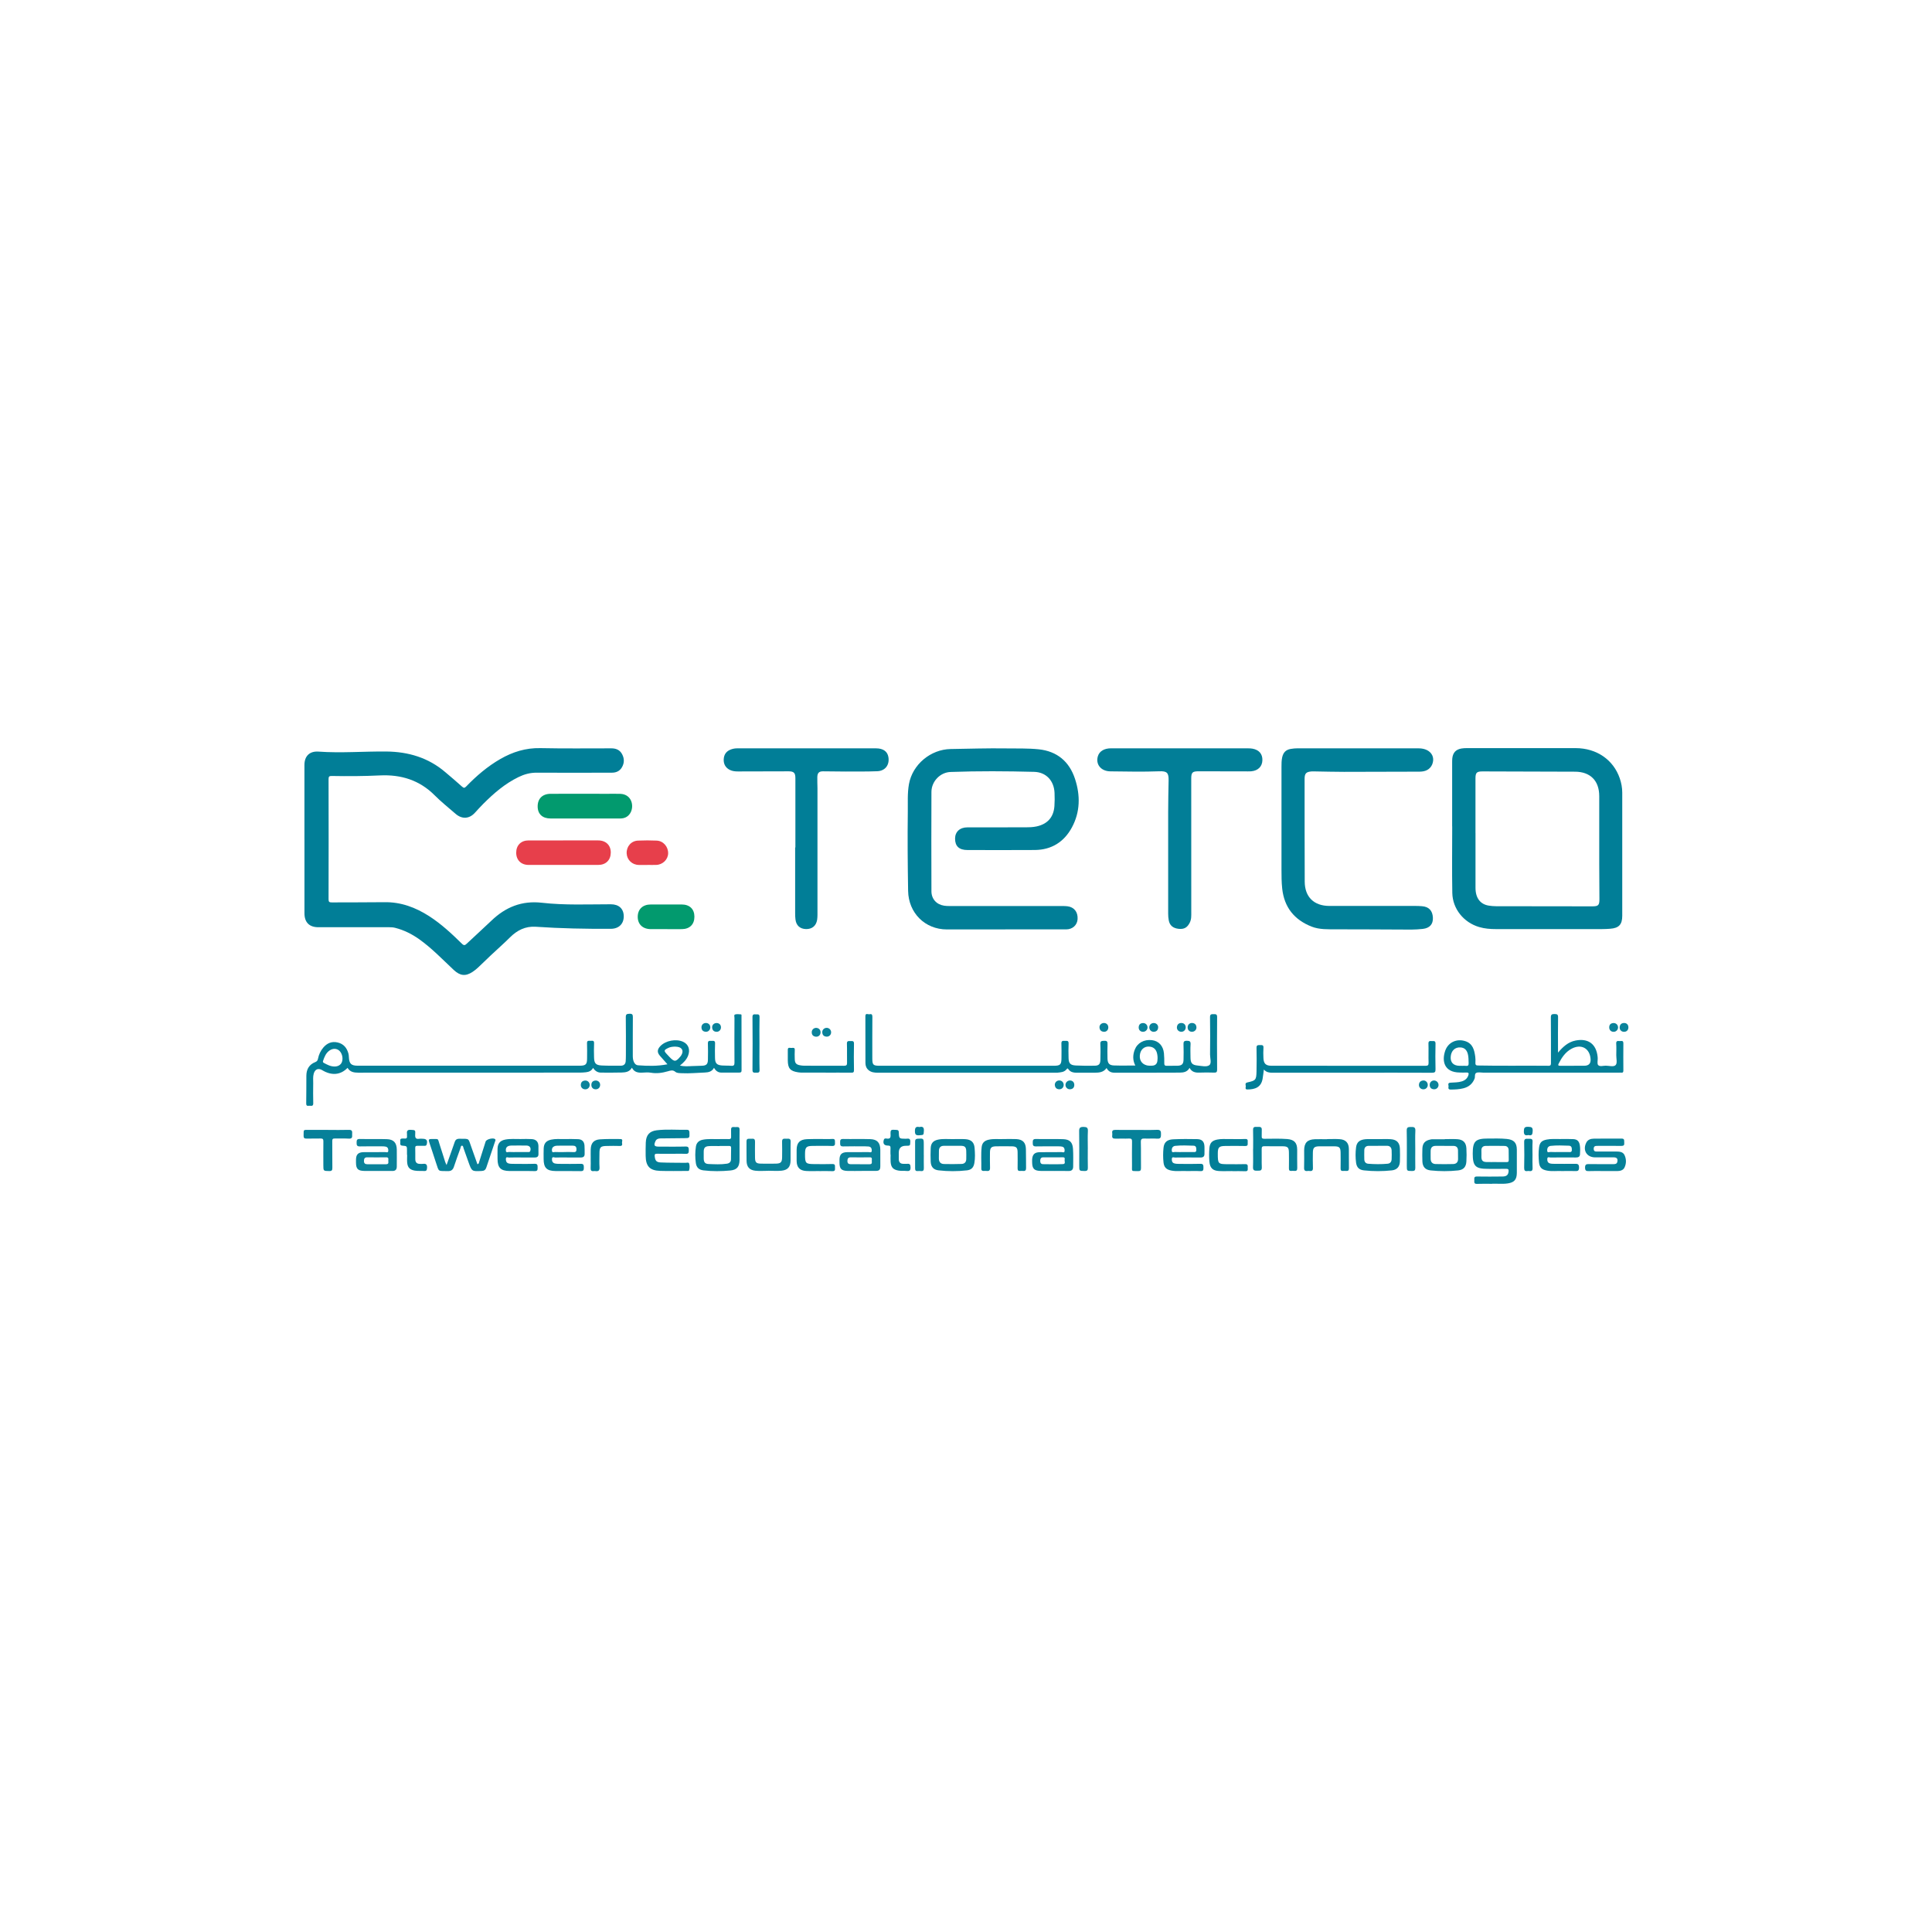 <?xml version="1.0" encoding="UTF-8"?>
<svg xmlns="http://www.w3.org/2000/svg" version="1.1" viewBox="0 0 621.29 621.29">
  <defs>
    <style>
      .cls-1 {
        fill: #047f98;
      }

      .cls-2 {
        fill: #027e97;
      }

      .cls-3 {
        fill: #068099;
      }

      .cls-4 {
        fill: #068199;
      }

      .cls-5 {
        fill: #037f98;
      }

      .cls-6 {
        fill: #029a6e;
      }

      .cls-7 {
        fill: #0a829a;
      }

      .cls-8 {
        fill: #e73f4b;
      }

      .cls-9 {
        fill: #017e97;
      }

      .cls-10 {
        fill: #0b839b;
      }

      .cls-11 {
        fill: #027f97;
      }
    </style>
  </defs>
  <!-- Generator: Adobe Illustrator 28.7.1, SVG Export Plug-In . SVG Version: 1.2.0 Build 142)  -->
  <g>
    <g id="Layer_1">
      <g>
        <path class="cls-9" d="M97.9,269.9c0-7.97,0-15.93,0-23.9,0-2.86,1.66-4.5,4.51-4.3,7.28.52,14.56-.1,21.84-.03,7.07.07,13.5,1.98,18.95,6.64,1.8,1.53,3.62,3.05,5.37,4.64.59.54.87.46,1.37-.06,3.28-3.39,6.83-6.43,10.94-8.8,3.98-2.29,8.18-3.61,12.87-3.51,7.61.16,15.23.07,22.85.07,1.5,0,2.72.5,3.45,1.87.76,1.42.75,2.88-.07,4.26-.7,1.19-1.82,1.7-3.21,1.7-8.05,0-16.11.06-24.16,0-2.12-.02-4.02.51-5.87,1.41-4.35,2.12-7.95,5.22-11.33,8.61-.92.93-1.81,1.9-2.69,2.87-1.82,2-4.17,2.13-6.24.32-2.25-1.96-4.6-3.82-6.7-5.93-4.89-4.91-10.85-6.72-17.59-6.4-5.17.25-10.34.28-15.51.18-.82-.02-1.02.21-1.02,1.02.03,12.88.03,25.75,0,38.63,0,.84.24,1.02,1.04,1.01,5.65-.04,11.3.01,16.95-.07,5.3-.08,9.99,1.68,14.36,4.49,3.88,2.5,7.24,5.62,10.51,8.84.68.67,1,.57,1.61-.02,2.61-2.48,5.3-4.87,7.9-7.37,4.56-4.38,9.79-6.5,16.25-5.76,7.36.84,14.77.49,22.16.49,2.58,0,4.13,1.44,4.15,3.85.01,2.45-1.58,4.02-4.15,4.04-8.05.04-16.1-.11-24.13-.66-3.37-.23-6.03,1.15-8.3,3.41-1.98,1.98-4.1,3.82-6.13,5.74-1.37,1.3-2.72,2.63-4.1,3.92-.56.52-1.15,1.01-1.79,1.43-2.3,1.52-4.05,1.28-6.07-.61-3.61-3.38-7.03-6.97-11.08-9.86-2.36-1.68-4.91-2.96-7.74-3.68-.61-.16-1.22-.2-1.84-.2-7.62,0-15.23,0-22.85,0-2.95,0-4.5-1.55-4.5-4.51,0-7.93,0-15.86,0-23.79Z"/>
        <path class="cls-9" d="M323.3,298.89c-6.27,0-12.54,0-18.8,0-7.09-.01-12.35-5.35-12.47-12.4-.14-8.47-.21-16.94-.1-25.41.04-2.97-.16-5.97.37-8.92,1.14-6.34,6.98-11.19,13.44-11.29,5.94-.09,11.87-.29,17.81-.2,3.49.05,7.01-.07,10.48.29,5.89.62,9.84,3.91,11.68,9.54,1.73,5.29,1.67,10.6-.99,15.55-2.5,4.66-6.54,7.25-11.95,7.29-7.22.06-14.43.01-21.65.01-2.67,0-3.99-1.21-3.99-3.65,0-2.22,1.53-3.64,3.99-3.64,6.23-.01,12.46,0,18.7-.01,1.16,0,2.33-.04,3.48-.28,3.54-.75,5.53-2.97,5.78-6.55.1-1.41.1-2.83.04-4.24-.17-3.9-2.67-6.67-6.58-6.77-8.96-.23-17.92-.29-26.88.04-3.35.13-6.11,3.05-6.13,6.39-.05,10.66-.03,21.31,0,31.97,0,2.48,1.64,4.27,4.08,4.64.57.09,1.16.11,1.74.11,12.1,0,24.2,0,36.3,0,.55,0,1.09.01,1.63.08,2.16.27,3.39,1.86,3.25,4.14-.12,1.91-1.62,3.29-3.66,3.29-6.52.01-13.05,0-19.57,0Z"/>
        <path class="cls-9" d="M466.98,265.76c0-6.8,0-13.6,0-20.4,0-.47,0-.95.04-1.42.18-1.87,1.12-2.92,2.96-3.24.61-.11,1.23-.12,1.85-.12,11.62,0,23.24-.02,34.86,0,6.75.01,12.15,3.74,14.2,9.74.51,1.49.79,3.02.79,4.59,0,13.2,0,26.39,0,39.59,0,2.81-1.07,3.96-3.89,4.17-.91.07-1.82.11-2.73.11-11.33,0-22.66.01-33.99,0-1.82,0-3.64-.14-5.4-.66-4.95-1.45-8.55-5.83-8.64-10.98-.13-7.12-.03-14.25-.03-21.38,0,0-.02,0-.03,0ZM474.49,267.83c0,5.89-.01,11.78,0,17.67,0,3.3,1.55,5.33,4.35,5.74.75.11,1.52.18,2.28.18,10.31.02,20.62.03,30.93.04,1.94,0,2.29-.36,2.29-2.3-.01-3.85-.05-7.71-.06-11.56,0-7.2,0-14.4,0-21.6,0-4.92-2.85-7.82-7.77-7.84-9.91-.04-19.82-.06-29.73-.09-1.92,0-2.3.39-2.3,2.3,0,5.82,0,11.64,0,17.46Z"/>
        <path class="cls-9" d="M436.68,240.65c6.49,0,12.97,0,19.46,0,.74,0,1.45.09,2.15.32,1.73.59,2.72,1.98,2.58,3.6-.16,1.8-1.35,3.14-3.11,3.46-.43.08-.87.12-1.3.12-8.09.03-16.18.06-24.27.06-3.13,0-6.26-.09-9.39-.14-.33,0-.66-.02-.98,0-1.81.14-2.29.64-2.29,2.46,0,10.98,0,21.97.04,32.95.01,4.96,2.96,7.84,7.93,7.85,9.22,0,18.44,0,27.66,0,.69,0,1.38.03,2.07.08,2.28.17,3.46,1.42,3.56,3.73.09,2.05-1.02,3.33-3.27,3.58-2.42.28-4.86.23-7.3.2-6.85-.08-13.7-.02-20.55-.07-2.65-.02-5.35.12-7.88-.87-5.57-2.19-8.81-6.21-9.46-12.22-.22-2.03-.23-4.06-.23-6.1,0-11.02,0-22.04,0-33.06,0-1.02,0-2.03.22-3.04.35-1.58,1.17-2.44,2.74-2.72.75-.13,1.52-.2,2.28-.2,6.45-.02,12.9,0,19.35,0Z"/>
        <path class="cls-2" d="M379.49,240.65c7.29,0,14.57,0,21.86,0,.47,0,.95.02,1.41.1,2.13.38,3.26,1.72,3.2,3.74-.06,2.01-1.4,3.34-3.57,3.54-.4.04-.8.03-1.2.03-5.24,0-10.48-.02-15.73-.03-2,0-2.38.37-2.38,2.33,0,14.33,0,28.66.01,42.98,0,1.16.07,2.28-.49,3.38-.78,1.55-1.8,2.17-3.6,1.97-1.81-.21-2.87-1.11-3.16-2.78-.12-.68-.18-1.37-.18-2.06-.01-10.91-.02-21.82,0-32.73,0-3.38.08-6.76.14-10.14.05-2.45-.5-3.05-3-2.95-5.24.2-10.49.08-15.73.02-3.04-.03-4.84-2.29-3.99-4.94.5-1.55,2.03-2.47,4.21-2.47,6.56,0,13.12,0,19.68,0,.84,0,1.68,0,2.51,0Z"/>
        <path class="cls-9" d="M255.78,272.52c0-7.42,0-14.83,0-22.25,0-1.71-.47-2.23-2.18-2.23-5.43,0-10.85.02-16.28.04-.88,0-1.74-.08-2.55-.46-1.39-.65-2.12-1.88-2.04-3.43.08-1.61.86-2.66,2.36-3.2.62-.22,1.26-.34,1.92-.34,14.9,0,29.81,0,44.71,0,2.3,0,3.67,1.01,3.97,2.8.42,2.52-1.01,4.46-3.58,4.56-3.38.13-6.77.09-10.16.1-2.44,0-4.88-.07-7.32-.07-1.24,0-1.76.52-1.8,1.83-.04,1.2.05,2.4.05,3.6,0,13.57,0,27.13,0,40.7,0,.54-.03,1.09-.11,1.63-.32,1.93-1.62,3-3.56,2.97-1.95-.04-3.18-1.15-3.41-3.12-.08-.65-.1-1.31-.1-1.96,0-7.06,0-14.11,0-21.17.03,0,.06,0,.1,0Z"/>
        <path class="cls-5" d="M214.64,342.26c-.89-1.01-1.62-1.85-2.37-2.68-.99-1.1-.97-2.05.06-3.15,1.71-1.82,5.13-2.46,7.39-1.39,1.69.8,2.29,2.52,1.56,4.43-.5,1.3-1.45,2.24-2.63,3.2,1.33.31,2.59.22,3.81.16,1.09-.05,2.18-.08,3.27-.11,1.42-.04,1.9-.52,1.92-1.92.03-1.75.06-3.49-.01-5.24-.04-1.05.63-.82,1.21-.84.6-.02,1.15-.11,1.1.84-.08,1.52-.04,3.05-.02,4.58.02,1.78.53,2.36,2.28,2.5.98.08,1.97.01,2.94.1.83.07,1.05-.22,1.04-1.03-.04-4.8-.02-9.6,0-14.4,0-.37-.23-.96.21-1.08.57-.16,1.23-.09,1.83-.03.32.03.22.41.22.65,0,5.78,0,11.57.02,17.35,0,.6-.24.73-.78.72-1.89-.01-3.79.03-5.68.01-1.07,0-1.85-.55-2.4-1.55-.64,1.22-1.76,1.48-2.91,1.52-2.51.09-5.01.35-7.52.22-.69-.04-1.48,0-2-.44-.82-.69-1.56-.42-2.4-.18-1.79.52-3.6.79-5.48.46-.92-.16-1.89-.06-2.84-.02-1.36.06-2.55-.19-3.25-1.59-.77,1.36-2.03,1.51-3.27,1.55-2.22.07-4.45.03-6.67.03-1.11,0-1.93-.54-2.55-1.52-.51.94-1.32,1.3-2.26,1.4-.61.06-1.23.12-1.85.12-23.8,0-47.59,0-71.39.02-1.42,0-2.67-.22-3.46-1.55-2.23,2.32-5.12,2.57-8.14.75-1.28-.77-2.34-.31-2.74,1.14-.28,1.01-.15,2.03-.16,3.04-.02,2.15-.05,4.29.01,6.44.02.82-.37.91-.98.82-.51-.08-1.3.38-1.28-.75.05-2.98.03-5.96.05-8.95.02-2.05.91-3.57,2.86-4.34.54-.21.77-.53.88-1.09.27-1.33.82-2.55,1.72-3.6,1.22-1.42,2.72-2.05,4.57-1.63,1.94.44,3.03,1.77,3.51,3.63.09.35.11.72.13,1.08.1,2.14.74,2.77,2.87,2.77,23.76,0,47.52,0,71.28,0,2.05,0,2.45-.4,2.45-2.4,0-1.6.05-3.2-.02-4.8-.05-.99.57-.81,1.13-.8.53,0,1.19-.24,1.14.78-.08,1.49-.04,2.98-.01,4.47.03,1.98.53,2.58,2.47,2.68,2.04.1,4.08.07,6.12.07.94,0,1.52-.47,1.59-1.44.05-.65.05-1.31.06-1.96,0-4.07.04-8.15-.03-12.22-.02-1.03.43-1.04,1.22-1.08.91-.04,1.06.31,1.05,1.12-.04,4.11-.01,8.22-.02,12.33,0,.66.05,1.31.3,1.93.26.64.69,1.14,1.43,1.19,3.05.22,6.1.32,9.39-.32ZM107.59,342.97c1.18,0,2.07-.57,2.39-1.52.42-1.27-.02-2.91-.99-3.67-.83-.65-1.95-.66-2.94-.01-1.24.81-1.72,2.1-2.17,3.41-.1.3,0,.48.25.62,1.09.59,2.17,1.17,3.46,1.17ZM216.98,336.57c-.76.03-1.44.11-2.07.42-1.45.7-1.5.92-.41,2.06.27.29.53.59.81.87,1.54,1.61,2.02,1.59,3.47-.15.14-.17.27-.34.37-.53.74-1.3.21-2.38-1.27-2.6-.32-.05-.65-.05-.9-.07Z"/>
        <path class="cls-11" d="M365.08,342.63c-.86-1.71-.81-3.38-.18-5.04.84-2.21,3-3.4,5.55-3.1,2.15.26,3.61,1.81,3.85,4.22.11,1.08.11,2.18.11,3.27,0,.56.18.77.76.76,1.17-.03,2.33.01,3.5-.02,1.39-.04,1.9-.54,1.93-1.94.03-1.64.06-3.28-.01-4.91-.04-.87.16-1.2,1.11-1.18.88.01,1.21.19,1.16,1.13-.09,1.41-.03,2.84-.02,4.25.01,1.83.54,2.42,2.33,2.59,1.27.12,2.85.53,3.72-.12.8-.6.23-2.25.24-3.43.04-4,.06-8-.01-12-.02-1.03.48-.97,1.18-.98.69,0,1.11,0,1.1.94-.05,5.64-.04,11.27,0,16.91,0,.79-.24.98-.99.95-1.57-.06-3.14-.06-4.7,0-1.33.05-2.47-.2-3.17-1.53-.71,1.33-1.94,1.52-3.14,1.53-7.03.04-14.07.03-21.1.02-1.05,0-1.9-.44-2.45-1.5-.97,1.4-2.4,1.51-3.87,1.51-1.97,0-3.94,0-5.9,0-.95,0-1.8-.22-2.42-1.01-.16-.2-.3-.59-.63-.15-.77,1.04-1.94,1.03-3.05,1.16-.22.02-.44,0-.66,0-19.02,0-38.05,0-57.07,0-1.04,0-2.05-.11-2.89-.79-.72-.58-1.05-1.39-1.05-2.31-.02-5.02-.01-10.04-.02-15.06,0-1.17.88-.52,1.36-.64.59-.15.89.05.89.78-.04,4.44-.02,8.87-.02,13.31,0,2.25.23,2.48,2.52,2.48,18.59,0,37.17,0,55.76,0,2.19,0,2.55-.35,2.55-2.51,0-1.53.05-3.06-.02-4.58-.04-.83.31-1,1.02-.92.6.06,1.35-.26,1.29.88-.08,1.52-.04,3.05-.01,4.58.03,1.76.55,2.37,2.32,2.46,2.04.1,4.08.11,6.12.07,1.29-.02,1.76-.52,1.79-1.82.04-1.71.08-3.42-.01-5.13-.06-1.06.47-1.02,1.24-1.06.89-.05,1.11.27,1.07,1.11-.06,1.52-.04,3.05-.01,4.58.03,1.54.56,2.19,2.07,2.24,2.25.08,4.51.02,6.89.02ZM372.23,340.72c.05-.54.02-1.27-.15-1.98-.25-1.06-.87-1.84-1.97-2.1-1.68-.39-3.09.5-3.47,2.14-.43,1.89.4,3.36,2.11,3.81.54.14,1.08.11,1.62.11q1.85,0,1.85-1.99Z"/>
        <path class="cls-1" d="M501.04,338.48c1.59-1.86,3.22-3.39,5.64-3.87,4.01-.79,6.62,1.09,7.07,5.15.02.18.03.36.04.54.03.76-.24,1.78.15,2.21.52.56,1.58.2,2.4.19,1.11-.01,2.6.5,3.24-.22.55-.63.17-2.08.18-3.17.01-1.24.06-2.48-.02-3.71-.05-.85.41-.9,1-.82.52.07,1.31-.38,1.3.74-.03,2.91-.02,5.82,0,8.73,0,.51-.14.76-.68.69-.22-.03-.44,0-.66,0-14.54,0-29.07,0-43.61,0-.04,0-.07,0-.11,0-.73,0-1.53-.21-2.16.04-.75.29-.37,1.27-.64,1.92-.67,1.65-1.87,2.64-3.57,3.07-1.35.35-2.73.4-4.12.41-.75,0-.77-.44-.68-.91.09-.46-.46-1.22.6-1.3,1.23-.1,2.48-.04,3.68-.42,1.03-.33,1.79-.94,2.12-2.01.18-.58.05-.89-.65-.84-.73.05-1.46.02-2.19,0-4.92-.06-5.79-3.64-4.62-7.01.95-2.73,3.73-3.97,6.48-3.07,2.4.79,2.89,2.86,3.18,5.01.09.64.08,1.31.05,1.96-.02.58.11.84.77.85,7.58.16,15.15.01,22.73.09.77,0,.79-.35.79-.93-.01-4.87.03-9.74-.03-14.62-.01-1.01.39-1.08,1.2-1.09.81,0,1.14.15,1.12,1.06-.06,3.42-.02,6.84-.02,10.25v1.06ZM506.17,342.72h3.28q2.2,0,2.05-2.16c-.25-3.47-3.03-4.97-6.12-3.31-1.99,1.07-3.16,2.84-4.15,4.78-.26.51-.13.71.46.7,1.49-.02,2.99,0,4.48,0ZM470.19,342.75c.4,0,.81-.04,1.2,0,.74.1.92-.21.89-.91-.04-.98,0-1.96-.26-2.92-.36-1.33-1.11-2-2.33-2.09-1.8-.14-3.07,1.09-3.18,3.08-.1,1.77.9,2.78,2.8,2.83.29,0,.58,0,.87,0Z"/>
        <path class="cls-6" d="M188.01,263.21c-3.64,0-7.29,0-10.93,0-2.62,0-4.15-1.4-4.18-3.82-.03-2.54,1.51-4.1,4.16-4.12,6.08-.03,12.17,0,18.25,0,1.38,0,2.77-.03,4.15.01,3.79.13,4.59,4.09,3.16,6.3-.76,1.17-1.88,1.64-3.25,1.63-3.79-.01-7.58,0-11.37,0Z"/>
        <path class="cls-8" d="M181.1,270.26c3.75,0,7.5,0,11.26,0,2.5,0,4.1,1.58,4.05,3.97-.04,2.38-1.61,3.91-4.03,3.91-7.47,0-14.93,0-22.4,0-2.41,0-3.98-1.57-3.98-3.93,0-2.39,1.54-3.94,3.95-3.95,3.72-.01,7.43,0,11.15,0Z"/>
        <path class="cls-9" d="M406.43,343.94c-.15,1.14-.25,2.08-.41,3-.48,2.68-2.36,3.41-4.92,3.41-.67,0-.57-.49-.5-.84.09-.49-.43-1.21.51-1.42,2.72-.6,2.9-.8,2.96-3.6.05-2.51.06-5.02,0-7.52-.03-1.01.55-.87,1.17-.89.64-.02,1.13-.03,1.06.88-.08,1.08-.05,2.18-.01,3.27.07,1.82.78,2.49,2.57,2.49,16.5,0,33,0,49.5.02.8,0,1.06-.17,1.04-1.01-.07-2.03.03-4.07-.04-6.11-.03-.94.48-.87,1.08-.84.59.02,1.22-.19,1.19.86-.07,2.72-.06,5.45,0,8.18.02.89-.18,1.15-1.12,1.15-7.83-.04-15.66-.02-23.49-.02-9.29,0-18.58,0-27.87.01-.98,0-1.88-.11-2.7-1Z"/>
        <path class="cls-6" d="M214.19,298.79c-1.64,0-3.27.01-4.91,0-2.6-.02-4.21-1.56-4.2-3.97.01-2.45,1.62-3.96,4.2-3.96,3.31,0,6.62,0,9.93,0,2.55,0,4.09,1.47,4.1,3.9.01,2.47-1.48,3.99-4,4.03-1.71.03-3.42,0-5.13,0Z"/>
        <path class="cls-4" d="M479.86,380.69c-1.85,0-3.38-.04-4.91.02-.94.04-.87-.53-.84-1.13.02-.58-.22-1.26.84-1.24,2.73.05,5.46.03,8.19,0,1.36-.01,1.88-.49,1.99-1.65.06-.61-.12-.83-.77-.82-1.97.04-3.93.01-5.9.01-3.99,0-4.86-.87-4.86-4.87s.83-4.89,4.94-4.88c2,0,4-.07,6,.13,2.26.23,3.22,1.18,3.24,3.41.02,2.51.02,5.02,0,7.52-.02,2.13-.81,3.05-2.9,3.37-1.77.27-3.56.03-5.03.11ZM481.24,373.7c1.09,0,2.18-.01,3.28,0,.44,0,.67-.1.66-.6-.03-1.09.01-2.18-.03-3.27-.03-.8-.49-1.31-1.3-1.32-2.04-.03-4.08-.06-6.11-.01-.88.02-1.39.53-1.35,1.49.03.69,0,1.38,0,2.07.02,1.13.43,1.58,1.58,1.62,1.09.04,2.18,0,3.28,0Z"/>
        <path class="cls-5" d="M215.88,371.03c-1.53,0-3.06.03-4.59-.01-.63-.02-.82.18-.75.81.15,1.39.5,1.92,1.94,1.99,2.65.12,5.31.07,7.97.12.41,0,1.03-.25,1.17.25.2.68.19,1.44-.02,2.15-.08.27-.43.21-.68.21-2.88,0-5.76.08-8.64-.02-3.35-.11-4.61-1.5-4.65-4.86-.01-1.42-.02-2.84.04-4.25.1-2.4,1.17-3.66,3.53-3.95,3.23-.39,6.48-.09,9.72-.16.59-.01.78.32.79.91.05,1.79.07,1.78-1.7,1.79-2.55.02-5.1.04-7.65.08-.69.01-1.29.23-1.6.93-.58,1.32-.34,1.71,1.08,1.71,2.88,0,5.76.05,8.64-.03,1-.03,1,.46,1.02,1.19.02.77-.08,1.21-1.03,1.17-1.53-.08-3.06-.02-4.59-.02Z"/>
        <path class="cls-3" d="M143.6,374.66c.65-1.82,1.2-3.37,1.75-4.92.3-.85.6-1.71.9-2.57.21-.62.63-.95,1.3-.97.11,0,.22,0,.33,0,3.19,0,2.67-.15,3.62,2.46.69,1.9,1.35,3.81,2.03,5.72.5-.09.48-.47.57-.76.69-2.18,1.38-4.36,2.07-6.53.25-.77,2.51-1.31,3.06-.74.23.24.06.47-.02.71-.95,2.82-1.9,5.63-2.84,8.45-.24.72-.72,1.02-1.46,1.05-3.17.16-3.17.17-4.25-2.84-.53-1.47-1.04-2.94-1.57-4.41-.12-.33-.11-.85-.5-.88-.44-.03-.41.52-.53.83-.72,1.98-1.43,3.96-2.09,5.95-.33.99-.88,1.43-2,1.4-3.22-.1-2.73.37-3.76-2.69-.74-2.2-1.42-4.42-2.18-6.61-.27-.78-.12-1.06.72-1.03,2.56.08,1.88-.43,2.66,1.87.61,1.82,1.16,3.66,1.75,5.49.08.26.22.5.45,1.02Z"/>
        <path class="cls-3" d="M237.82,368.34c0,1.56.02,3.12,0,4.68-.03,2.19-.83,3.18-2.99,3.39-2.86.27-5.74.3-8.6-.04-1.47-.18-2.26-.92-2.46-2.35-.25-1.76-.25-3.55.02-5.31.18-1.21.93-1.92,2.12-2.18,1.73-.37,3.48-.18,5.22-.22,1.09-.03,2.18-.02,3.27,0,.51.01.73-.16.71-.69-.03-.76.02-1.53-.01-2.29-.03-.64.2-.96.88-.9.32.03.66.03.98,0,.67-.05.89.26.87.9-.03,1.67-.01,3.34-.01,5.01ZM231.39,368.51s0,.03,0,.04c-1.16,0-2.33-.07-3.49.02-1.2.09-1.58.57-1.6,1.76-.01.73-.01,1.45,0,2.18.02,1.2.39,1.76,1.56,1.81,1.95.08,3.92.19,5.87-.1.86-.13,1.32-.57,1.34-1.42.03-1.23,0-2.47.04-3.7.01-.51-.24-.59-.67-.59-1.02.02-2.04,0-3.05,0Z"/>
        <path class="cls-3" d="M339.14,376.55c-1.46,0-2.91.02-4.37,0-2.21-.04-2.85-.69-2.86-2.89,0-.25-.01-.51,0-.76.1-1.66.79-2.36,2.47-2.38,2.33-.03,4.66,0,6.99-.03.34,0,.95.35.99-.42.03-.63-.13-1.18-.83-1.34-.35-.08-.72-.09-1.08-.09-2.44,0-4.88-.04-7.31.02-.96.02-1.04-.44-1.03-1.19,0-.73.03-1.22,1.01-1.19,2.9.06,5.81-.04,8.72.05,2.18.07,3.08.98,3.22,3.16.11,1.88.06,3.77.05,5.66,0,.96-.46,1.45-1.5,1.42-1.49-.04-2.98-.01-4.48-.01ZM338.71,372.18h0c-1.09,0-2.18,0-3.26,0-.7,0-.92.46-.94,1.07-.02.63.21,1.11.89,1.12,2.14.03,4.28.07,6.42-.02.98-.04.44-.95.55-1.47.1-.45-.03-.75-.61-.72-1.01.04-2.03.01-3.05.01Z"/>
        <path class="cls-7" d="M277.1,376.55c-1.49,0-2.99.03-4.48,0-2.06-.05-2.66-.68-2.66-2.7,0-.33,0-.65,0-.98.04-1.64.73-2.33,2.45-2.36,2.29-.03,4.59,0,6.88-.02.38,0,1.05.34,1.06-.49,0-.68-.25-1.22-1.02-1.31-.36-.04-.73-.05-1.09-.05-2.37,0-4.74-.05-7.1.02-1.04.03-.96-.57-.97-1.25-.02-.7.03-1.16.96-1.14,2.91.06,5.82-.04,8.73.05,2.24.07,3.2,1.16,3.23,3.39.02,1.78.02,3.56,0,5.34-.01,1.17-.34,1.48-1.5,1.49-1.49.01-2.99,0-4.48,0ZM276.52,374.39c1.05,0,2.11.01,3.16,0,.99-.02.61-.79.67-1.3.05-.46.12-.94-.66-.92-2.03.04-4.07.03-6.11,0-.82,0-1.06.43-1.07,1.16,0,.74.35,1.06,1.06,1.05.98,0,1.96,0,2.94,0Z"/>
        <path class="cls-7" d="M121.57,376.55c-1.46,0-2.91.02-4.37,0-2.12-.04-2.72-.66-2.72-2.75,0-.29,0-.58,0-.87.02-1.7.72-2.4,2.5-2.42,2.29-.02,4.59,0,6.88-.02.35,0,.97.31,1.01-.43.03-.62-.15-1.18-.86-1.33-.35-.08-.72-.09-1.08-.09-2.4,0-4.81-.04-7.21.02-.95.02-1.05-.43-1.04-1.19.01-.73.02-1.22,1.01-1.2,2.91.07,5.82-.03,8.73.06,2.17.07,3.14,1.16,3.18,3.33.03,1.82,0,3.63,0,5.45,0,.98-.42,1.48-1.45,1.45-1.53-.03-3.06,0-4.59,0ZM121.06,374.39c1.05,0,2.11.02,3.16,0,.98-.03.59-.81.65-1.31.06-.48.08-.92-.67-.91-2.03.04-4.07.02-6.11,0-.83,0-1.05.44-1.05,1.18,0,.75.37,1.04,1.07,1.04.98,0,1.96,0,2.94,0Z"/>
        <path class="cls-1" d="M182.44,372.22c-1.27,0-2.55-.04-3.82.02-.37.02-1.04-.43-1.11.39-.06.7.17,1.33.94,1.52.45.11.94.12,1.41.12,2.29.01,4.59.05,6.88-.01,1.01-.03,1,.5,1.01,1.23,0,.72-.07,1.14-.99,1.12-2.69-.06-5.39,0-8.09-.03-2.87-.03-3.85-1.04-3.85-3.91,0-1.13-.03-2.26.02-3.38.07-1.6.81-2.46,2.37-2.8,1.4-.31,2.83-.18,4.24-.19,1.49-.02,2.98-.04,4.47.03,1.25.06,1.93.76,2.04,2,.08.9.03,1.82.05,2.72.02.83-.41,1.18-1.21,1.17-1.46-.01-2.91,0-4.37,0ZM181.36,370.47c1.02,0,2.04-.05,3.05.02.79.05.99-.26.97-1-.02-.85-.5-1.06-1.19-1.07-1.67-.01-3.34-.02-5.02.01-.35,0-.74.08-1.04.25-.6.31-.73.93-.61,1.51.11.56.66.26,1,.27.94.05,1.89.02,2.83.02Z"/>
        <path class="cls-5" d="M502.26,376.58c-1.41-.09-3.13.18-4.82-.15-1.67-.32-2.36-1-2.53-2.66-.16-1.59-.2-3.2.02-4.78.22-1.59.85-2.2,2.42-2.52,1.44-.3,2.9-.16,4.35-.18,1.42-.02,2.83-.04,4.25.03,1.23.06,1.84.65,2.07,1.86.19,1.01.12,2.03.07,3.04-.04.85-.65,1.01-1.39,1-2.69-.02-5.39-.02-8.08.01-.35,0-.97-.34-1.04.37-.06.63.07,1.29.79,1.51.44.14.93.15,1.4.15,2.18.01,4.37.03,6.55,0,.88-.01,1.47-.04,1.47,1.2,0,1.22-.6,1.14-1.41,1.12-1.27-.03-2.55,0-4.12,0ZM501.4,370.47c.98,0,1.96,0,2.94,0,.48,0,1.1.18,1.13-.62.02-.69-.06-1.39-.95-1.42-1.96-.07-3.91-.15-5.87.06-.14.01-.28.06-.41.12-.63.3-.73.9-.69,1.47.05.73.68.35,1.03.37.94.06,1.89.02,2.83.02Z"/>
        <path class="cls-2" d="M381.56,376.58c-1.44-.1-3.2.19-4.93-.16-1.58-.32-2.3-1.05-2.47-2.61-.17-1.55-.16-3.13,0-4.68.17-1.76,1.12-2.66,3.08-2.75,2.58-.12,5.16-.12,7.75-.06,1.59.03,2.28.82,2.34,2.41.03.76,0,1.53,0,2.29.02.89-.42,1.22-1.28,1.21-2.73-.02-5.46-.02-8.2.01-.34,0-.96-.34-1.01.42-.04.6.06,1.22.73,1.44.47.15,1,.18,1.51.18,2.3.02,4.59.06,6.88-.02,1.08-.04,1.02.52,1.04,1.27.02.76-.1,1.13-1,1.08-1.38-.08-2.77-.02-4.45-.02ZM380.7,370.47c.98,0,1.97,0,2.95,0,.49,0,1.07.15,1.06-.68,0-.67-.05-1.33-.88-1.36-1.96-.08-3.93-.15-5.89.05-.14.01-.29.05-.42.11-.63.3-.75.88-.7,1.47.06.74.68.36,1.04.39.94.06,1.89.02,2.84.02Z"/>
        <path class="cls-2" d="M167.62,372.22c-1.31,0-2.62-.03-3.93.02-.34.01-.97-.35-1.01.39-.03.64.12,1.28.83,1.49.48.14,1.01.15,1.51.15,2.29.01,4.59.06,6.88-.02,1.04-.03.97.53.98,1.23.01.69,0,1.15-.95,1.12-2.69-.07-5.39,0-8.08-.03-2.85-.03-3.85-1.06-3.85-3.91,0-1.09-.03-2.18,0-3.27.05-1.69.84-2.61,2.49-2.93,1.62-.31,3.26-.15,4.9-.17,1.2-.02,2.4-.05,3.6.02,1.4.08,2.12.85,2.16,2.22.02.83-.02,1.67.01,2.51.03.85-.37,1.19-1.18,1.18-1.46-.01-2.91,0-4.37,0ZM166.45,370.47c1.12,0,2.25,0,3.37,0,.28,0,.57.05.7-.34.33-.93-.13-1.71-1.13-1.74-1.67-.04-3.33-.02-5,0-.29,0-.58.05-.85.14-.75.26-.94.9-.86,1.57.08.69.7.32,1.06.35.9.06,1.81.02,2.72.02Z"/>
        <path class="cls-8" d="M208.17,278.15c-.91,0-1.82.01-2.73,0-2.16-.03-3.84-1.64-3.92-3.74-.08-2.2,1.44-3.99,3.64-4.09,2-.09,4.01-.09,6.01,0,2.13.09,3.73,1.95,3.69,4.11-.04,1.98-1.75,3.65-3.85,3.71-.95.03-1.89,0-2.84,0Z"/>
        <path class="cls-4" d="M515.33,376.58c-1.46,0-2.92-.04-4.37.02-.84.03-1.23-.12-1.24-1.1-.01-1.04.41-1.18,1.3-1.16,2.62.05,5.25.01,7.87.02.6,0,1.09-.1,1.22-.8.18-.92-.16-1.37-1.14-1.38-2-.02-4.01,0-6.01,0-2.71,0-4.09-2.3-2.84-4.75.49-.96,1.43-1.25,2.39-1.26,2.99-.05,5.98-.02,8.96-.03,1.1,0,.78.79.85,1.39.07.69-.16.98-.91.97-2.55-.04-5.1-.01-7.65-.01-.65,0-1.26,0-1.26.93,0,.97.64.89,1.27.88,1.97,0,3.94-.02,5.9,0,1.06.02,2.23.04,2.75,1.17.6,1.3.6,2.72-.03,4.01-.44.88-1.4,1.1-2.35,1.11-1.57.02-3.13,0-4.7,0Z"/>
        <path class="cls-3" d="M443.19,366.32c1.34,0,2.69-.07,4.03.02,1.96.13,2.9,1.14,2.96,3.07.04,1.38.05,2.76,0,4.14-.07,1.66-.95,2.64-2.61,2.82-2.97.32-5.96.32-8.93,0-1.59-.17-2.36-.96-2.56-2.51-.21-1.62-.21-3.27,0-4.89.22-1.74,1.21-2.49,3.19-2.64.11,0,.22-.01.33-.01,1.2,0,2.4,0,3.6,0,0,0,0,0,0,0ZM443.15,368.48s0,0,0,0c-1.02,0-2.03-.02-3.05,0-.86.03-1.34.51-1.37,1.37-.03.98-.02,1.96,0,2.93.01.84.44,1.4,1.3,1.46,2.06.16,4.13.18,6.19-.01.87-.08,1.27-.66,1.3-1.47.03-.94.05-1.89,0-2.82-.05-.92-.53-1.48-1.52-1.48-.94,0-1.89,0-2.83,0Z"/>
        <path class="cls-3" d="M306.5,366.31c1.31,0,2.62-.06,3.92.02,1.88.12,2.84.99,2.99,2.82.13,1.62.21,3.27-.08,4.89-.25,1.41-.95,2.15-2.37,2.32-3.04.35-6.1.35-9.14,0-1.63-.18-2.45-1.13-2.53-2.77-.06-1.45-.06-2.91,0-4.36.07-1.6.82-2.44,2.42-2.76,1.58-.33,3.19-.13,4.79-.16ZM306.36,368.47s0,0,0,0c-.95,0-1.89,0-2.84,0-1.02,0-1.55.55-1.58,1.55-.03.84-.01,1.67-.02,2.51,0,1.09.52,1.76,1.62,1.79,1.89.05,3.79.04,5.68-.02.96-.03,1.52-.6,1.51-1.63,0-.87.04-1.75-.01-2.62-.07-1.17-.47-1.55-1.63-1.58-.91-.03-1.82,0-2.73,0Z"/>
        <path class="cls-3" d="M402.98,369.47c0-2.03.05-4.07-.02-6.1-.04-1.24.78-.95,1.46-.98.73-.03,1.43-.07,1.34,1.02-.05.65.03,1.31-.02,1.96-.06.69.23.84.87.84,2.44,0,4.88-.11,7.31.08,2.25.18,3.21,1.17,3.23,3.4.01,1.96-.03,3.92.02,5.88.02.79-.26,1.06-1,.97-.29-.03-.58-.03-.87,0-.63.06-.82-.22-.81-.83.03-1.67.02-3.34,0-5.01-.01-1.7-.37-2.07-2.04-2.08-1.93-.02-3.86.02-5.79-.02-.7-.02-.95.17-.93.9.05,1.96-.05,3.93.04,5.88.06,1.27-.73,1.05-1.49,1.09-.83.04-1.38-.05-1.34-1.14.08-1.96.02-3.92.02-5.88Z"/>
        <path class="cls-3" d="M464.63,366.32c1.34,0,2.69-.07,4.03.02,1.85.13,2.79,1.07,2.9,2.91.09,1.41.08,2.83,0,4.25-.1,1.77-.93,2.69-2.67,2.88-2.93.32-5.89.31-8.82,0-1.74-.18-2.59-1.17-2.66-2.89-.05-1.38-.05-2.76,0-4.14.06-1.69.86-2.56,2.54-2.9.18-.04.36-.09.54-.09,1.38,0,2.77,0,4.15,0,0,0,0-.02,0-.03ZM464.48,368.49s0,0,0,0c-.94,0-1.89,0-2.83,0-1.02,0-1.55.54-1.58,1.54-.03.87,0,1.74,0,2.61,0,1.05.56,1.66,1.58,1.69,1.89.05,3.77.05,5.66,0,1.02-.03,1.59-.6,1.57-1.68-.02-.91.01-1.81-.02-2.72-.03-.9-.5-1.41-1.43-1.43-.98-.01-1.96,0-2.94,0Z"/>
        <path class="cls-10" d="M247.04,376.51c-1.38,0-2.78.12-4.14-.03-1.9-.21-2.78-1.24-2.82-3.12-.04-2.11,0-4.22-.02-6.32,0-.61.23-.87.83-.85.33.01.66.02.98,0,.73-.06.94.29.93.98-.03,1.71-.02,3.42,0,5.12.02,1.5.38,1.88,1.87,1.91,1.6.03,3.2.03,4.81,0,1.63-.03,2.02-.46,2.03-2.13,0-1.64.05-3.27-.01-4.91-.05-1.24.8-.95,1.48-.97.66-.02,1.31-.13,1.28.94-.07,2.03,0,4.07-.03,6.1-.03,1.96-.85,3-2.81,3.23-1.44.16-2.91.03-4.36.03,0,0,0,.01,0,.02Z"/>
        <path class="cls-1" d="M426.74,366.31c1.34,0,2.69-.07,4.03.02,1.99.12,2.97,1.18,3,3.15.03,2.07-.02,4.14.02,6.21.01.69-.26.91-.9.86-.33-.03-.66-.03-.98,0-.64.06-.81-.24-.8-.84.03-1.67.02-3.34,0-5.01-.02-1.69-.37-2.05-2.05-2.07-1.6-.02-3.2-.02-4.81,0-1.63.02-2.05.46-2.06,2.11-.01,1.6-.05,3.2.02,4.8.03.85-.28,1.12-1.07,1.02-.21-.03-.44-.03-.65,0-.84.11-1.16-.2-1.12-1.09.07-1.85.01-3.71.02-5.56.01-2.4,1.02-3.47,3.42-3.56,1.31-.05,2.62,0,3.93,0,0,0,0,0,0,0Z"/>
        <path class="cls-9" d="M265.52,344.93c-2.44,0-4.88,0-7.32,0-.51,0-1.02-.01-1.52-.09-2.6-.4-3.33-1.28-3.34-3.92,0-1.09.02-2.18,0-3.27-.02-1.07.78-.59,1.25-.65.47-.06,1.05-.18.99.68-.06.91-.02,1.82-.01,2.73.02,1.48.42,1.96,1.86,2.19.39.06.79.11,1.19.11,4.26,0,8.53-.01,12.79.02.76,0,1-.2.98-.97-.05-2.04.04-4.07-.04-6.11-.04-1.04.58-.85,1.18-.86.59,0,1.11-.12,1.09.84-.07,2.83-.05,5.67,0,8.51.01.73-.27.82-.88.81-2.73-.03-5.47-.01-8.2-.01Z"/>
        <path class="cls-4" d="M365.54,363.36c2.18,0,4.37.06,6.55-.03,1.19-.05,1.28.53,1.26,1.46-.01.86-.05,1.47-1.21,1.38-1.34-.11-2.7.03-4.04-.04-.93-.05-1.26.17-1.23,1.18.08,2.76,0,5.52.05,8.28.02.84-.25,1.05-1.05,1.02-2.16-.08-1.83.27-1.84-1.86-.02-2.54-.03-5.09.01-7.63.01-.74-.15-1.02-.95-.99-1.45.07-2.91-.02-4.37.03-.81.03-1.16-.22-1.05-1.05.03-.25.03-.51,0-.76-.11-.77.24-1.01.99-1,2.29.03,4.59.01,6.88.01Z"/>
        <path class="cls-11" d="M322.34,366.3c1.87,0,3.18-.06,4.48.01,2.09.12,3.03,1.1,3.09,3.18.06,2.03.01,4.07.05,6.1.01.69-.2,1.03-.93.96-.32-.03-.66-.03-.98,0-.64.06-.81-.24-.81-.83.03-1.71.02-3.41,0-5.12-.01-1.55-.4-1.95-1.93-1.97-1.67-.02-3.35-.03-5.02,0-1.51.03-1.93.48-1.94,1.99,0,1.63-.04,3.27.02,4.9.03.84-.28,1.12-1.08,1.03-.32-.04-.65-.02-.98,0-.51.02-.75-.22-.74-.71.05-2.32-.15-4.65.11-6.96.15-1.32.86-2.05,2.2-2.36,1.65-.39,3.33-.15,4.44-.21Z"/>
        <path class="cls-3" d="M105.55,363.36c2.22,0,4.44.05,6.66-.02,1.3-.04,1.01.8,1.03,1.52.03.72.08,1.37-1.02,1.3-1.52-.09-3.06,0-4.58-.04-.64-.02-.79.2-.79.81.03,2.87-.01,5.74.03,8.6.01.78-.16,1.08-1.01,1.06-1.89-.04-1.89,0-1.89-1.92,0-2.54-.02-5.08.01-7.62.01-.71-.18-.95-.91-.93-1.49.05-2.98-.02-4.47.03-.77.03-1.01-.24-.98-1,.07-2-.26-1.79,1.81-1.8,2.04,0,4.07,0,6.11,0Z"/>
        <path class="cls-9" d="M396.29,376.59c-1.42,0-2.84.06-4.26-.01-2.07-.11-2.93-.99-3.11-3.03-.13-1.45-.12-2.9,0-4.35.15-1.64.81-2.38,2.45-2.73,1.33-.28,2.68-.16,4.03-.17,1.67-.02,3.35.05,5.02-.03.88-.04.85.45.81,1.02-.04.55.27,1.27-.81,1.24-2.15-.06-4.3-.03-6.44-.01-1.95.02-2.36.44-2.36,2.39,0,3.41.05,3.47,3.45,3.47,1.78,0,3.57.04,5.35-.02.96-.03.83.57.82,1.14,0,.55.19,1.19-.8,1.14-1.38-.06-2.77-.02-4.15-.02,0,0,0-.02,0-.03Z"/>
        <path class="cls-9" d="M263.49,376.58c-1.42,0-2.85.07-4.26-.02-2.06-.12-3.01-1.16-3.05-3.22-.02-1.2-.02-2.4,0-3.6.03-2.28,1.01-3.3,3.34-3.41,1.49-.07,2.99-.04,4.48-.05,1.2,0,2.41.07,3.61-.02,1.03-.08.87.53.9,1.14.03.68.02,1.16-.94,1.12-2.04-.08-4.08-.03-6.12-.02-2.17,0-2.56.4-2.57,2.53-.02,3.16.14,3.32,3.3,3.32,1.82,0,3.65.05,5.47-.02,1.05-.04.83.61.86,1.2.03.61.08,1.14-.86,1.09-1.38-.07-2.77-.02-4.15-.02,0-.01,0-.02,0-.03Z"/>
        <path class="cls-1" d="M286.36,371.32c0-.69-.04-1.38.01-2.07.05-.69-.22-.87-.87-.86-1.2.01-1.65-.68-1.28-1.85.18-.56.64-.43,1-.39.88.1,1.2-.16,1.17-1.11-.07-1.82-.01-1.81,1.89-1.69.55.03.74.2.76.77.08,2.07.1,2.06,2.21,2.08.65,0,1.53-.34,1.48.94-.06,1.31.01,1.32-1.43,1.32q-2.27,0-2.27,2.23c0,.69,0,1.38,0,2.07.01.96.47,1.5,1.47,1.5.4,0,.81.04,1.2,0,.86-.1,1.09.24,1.11,1.1.02.98-.27,1.3-1.23,1.2-.86-.09-1.74.03-2.61-.12-1.71-.29-2.41-.99-2.56-2.72-.07-.79-.01-1.6-.01-2.4-.01,0-.02,0-.03,0Z"/>
        <path class="cls-1" d="M130.88,371.35c0-.44,0-.87,0-1.31,0-1.47,0-1.51-1.49-1.62-.84-.06-.67-.62-.65-1.09.03-.48-.3-1.19.64-1.2.22,0,.44-.03.65,0,.67.09.95-.18.85-.85-.03-.21.02-.44,0-.65-.14-.97.18-1.37,1.23-1.3,1.43.09,1.51.02,1.41,1.52-.08,1.1.24,1.54,1.35,1.35.32-.06.65,0,.98,0,1.33,0,1.71.52,1.37,1.81-.11.42-.39.47-.74.46-.73,0-1.46.02-2.18,0-.53-.03-.79.09-.77.7.05,1.2,0,2.4.02,3.6,0,.96.45,1.5,1.45,1.51.33,0,.66.04.98,0,1.04-.16,1.42.22,1.35,1.3-.05.73-.21,1.05-.99.99-1.01-.07-2.04.05-3.05-.14-1.46-.28-2.18-.96-2.34-2.45-.09-.86-.02-1.74-.02-2.61-.02,0-.03,0-.05,0Z"/>
        <path class="cls-5" d="M189.96,372.54c0-.98-.03-1.96,0-2.94.07-2,.97-3.07,2.97-3.21,2.17-.15,4.37-.11,6.55-.1,1.04,0,.45.86.56,1.32.1.47.08.93-.67.91-1.42-.05-2.84-.03-4.26,0-1.98.02-2.34.39-2.34,2.37,0,1.49-.07,2.98.02,4.47.06,1.05-.34,1.38-1.31,1.24-.18-.03-.37-.02-.55,0-.77.1-1.03-.22-.99-.99.06-1.01.01-2.03.01-3.05Z"/>
        <path class="cls-9" d="M244.23,335.55c0,2.83-.05,5.67.03,8.5.03,1.01-.51.89-1.14.89-.62,0-1.15.13-1.14-.88.06-5.67.05-11.34,0-17.01,0-.92.45-.89,1.07-.85.58.03,1.22-.21,1.2.85-.07,2.83-.02,5.67-.02,8.5Z"/>
        <path class="cls-10" d="M349.81,369.49c0,2-.03,4,.02,5.99.02.78-.16,1.1-1.02,1.09-1.75-.03-1.75.01-1.75-1.79,0-3.67.04-7.34-.03-11-.02-1.15.37-1.41,1.44-1.39,1.01.02,1.42.23,1.37,1.33-.09,1.92-.02,3.85-.02,5.77Z"/>
        <path class="cls-10" d="M455.12,369.48c0,2.03-.03,4.06.01,6.1.01.77-.26,1-1.01.99-1.72-.02-1.72.02-1.72-1.68,0-3.77.05-7.55-.03-11.32-.03-1.19.57-1.14,1.4-1.16.88-.02,1.43.06,1.38,1.2-.1,1.95-.03,3.92-.03,5.88Z"/>
        <path class="cls-10" d="M297.08,371.45c0,1.38-.03,2.76.01,4.14.03.74-.19,1.1-.98,1-.32-.04-.66-.03-.98,0-.61.06-.85-.2-.85-.81.02-2.9.01-5.81,0-8.71,0-.58.21-.84.82-.88,1.9-.14,1.97-.1,1.97,1.79,0,1.16,0,2.32,0,3.48Z"/>
        <path class="cls-9" d="M492.82,371.45c0,1.38-.05,2.76.02,4.13.04.85-.27,1.12-1.06,1-.18-.03-.37-.03-.54,0-.85.14-1.12-.19-1.1-1.06.06-2.75.07-5.51,0-8.27-.03-1.07.53-1.09,1.28-1.03.67.05,1.51-.27,1.42.99-.09,1.41-.02,2.83-.02,4.24Z"/>
        <path class="cls-9" d="M491.5,365.01c-1.07.25-1.48-.08-1.46-1.25.02-1.08.26-1.44,1.4-1.4,1.01.04,1.49.13,1.44,1.34-.05,1.05-.2,1.62-1.37,1.31Z"/>
        <path class="cls-3" d="M295.68,362.43c1.08-.26,1.5.13,1.42,1.27-.09,1.35-.03,1.27-1.49,1.38-1.13.08-1.39-.3-1.39-1.38,0-1.14.39-1.51,1.45-1.26Z"/>
        <path class="cls-10" d="M342.06,348.85c.02.82-.6,1.46-1.42,1.44-.86-.02-1.34-.5-1.43-1.33-.08-.8.56-1.48,1.37-1.51.83-.03,1.46.56,1.48,1.39Z"/>
        <path class="cls-10" d="M188.23,350.3c-.83.02-1.47-.59-1.45-1.41.02-.85.48-1.34,1.34-1.41.82-.07,1.49.55,1.52,1.36.03.81-.58,1.45-1.41,1.47Z"/>
        <path class="cls-7" d="M457.67,350.3c-.82-.03-1.43-.68-1.37-1.49.07-.86.6-1.3,1.42-1.35.79-.05,1.44.65,1.42,1.45-.02.82-.65,1.42-1.47,1.39Z"/>
        <path class="cls-7" d="M370.98,328.98c.82-.02,1.49.6,1.46,1.4-.03.83-.48,1.35-1.33,1.42-.81.07-1.47-.53-1.52-1.35-.04-.82.55-1.45,1.39-1.47Z"/>
        <path class="cls-7" d="M230.39,328.98c.85-.02,1.46.55,1.46,1.39,0,.82-.62,1.46-1.43,1.44-.86-.03-1.34-.51-1.41-1.34-.07-.82.55-1.46,1.37-1.48Z"/>
        <path class="cls-10" d="M462.61,348.88c0,.8-.65,1.45-1.47,1.41-.84-.04-1.34-.48-1.38-1.35-.03-.83.57-1.47,1.38-1.48.8,0,1.46.64,1.46,1.43Z"/>
        <path class="cls-10" d="M344.12,347.46c.84.02,1.39.63,1.35,1.49-.04.88-.56,1.3-1.39,1.34-.81.03-1.47-.64-1.45-1.43.02-.79.69-1.42,1.49-1.4Z"/>
        <path class="cls-7" d="M191.62,350.3c-.85.03-1.45-.55-1.45-1.4,0-.86.45-1.35,1.3-1.42.84-.07,1.49.52,1.52,1.33.03.84-.55,1.47-1.37,1.49Z"/>
        <path class="cls-10" d="M263.87,332.13c-.08.82-.74,1.35-1.59,1.24-.86-.12-1.27-.65-1.24-1.5.03-.81.75-1.4,1.55-1.32.83.08,1.36.73,1.28,1.58Z"/>
        <path class="cls-7" d="M518.92,331.81c-.83.02-1.43-.57-1.43-1.42,0-.87.46-1.34,1.32-1.4.82-.06,1.49.54,1.52,1.35.03.79-.6,1.46-1.41,1.48Z"/>
        <path class="cls-10" d="M381.3,330.43c-.03.82-.68,1.42-1.49,1.37-.82-.04-1.43-.71-1.34-1.52.09-.84.59-1.3,1.44-1.31.85,0,1.42.61,1.39,1.46Z"/>
        <path class="cls-7" d="M356.41,330.43c-.02.84-.64,1.44-1.47,1.37-.85-.07-1.31-.57-1.37-1.4-.05-.8.61-1.43,1.44-1.43.83,0,1.42.62,1.4,1.45Z"/>
        <path class="cls-7" d="M369.02,330.4c0,.79-.67,1.42-1.48,1.41-.83-.02-1.41-.63-1.36-1.48.05-.86.54-1.31,1.39-1.34.81-.03,1.46.63,1.45,1.42Z"/>
        <path class="cls-10" d="M523.66,330.38c0,.87-.57,1.44-1.42,1.43-.83,0-1.45-.64-1.39-1.47.06-.84.51-1.34,1.38-1.37.86-.03,1.43.55,1.43,1.41Z"/>
        <path class="cls-10" d="M383.31,331.81c-.84-.01-1.41-.61-1.39-1.47.02-.83.65-1.42,1.48-1.37.86.06,1.31.57,1.35,1.4.04.8-.64,1.44-1.44,1.43Z"/>
        <path class="cls-10" d="M228.42,330.38c0,.81-.65,1.47-1.45,1.42-.84-.05-1.35-.49-1.39-1.36-.04-.84.56-1.46,1.39-1.47.85-.01,1.45.57,1.45,1.41Z"/>
        <path class="cls-7" d="M267.27,332.06c-.05.81-.72,1.38-1.55,1.3-.87-.08-1.28-.61-1.3-1.44-.02-.8.69-1.42,1.49-1.39.79.04,1.41.73,1.36,1.52Z"/>
      </g>
    </g>
  </g>
</svg>